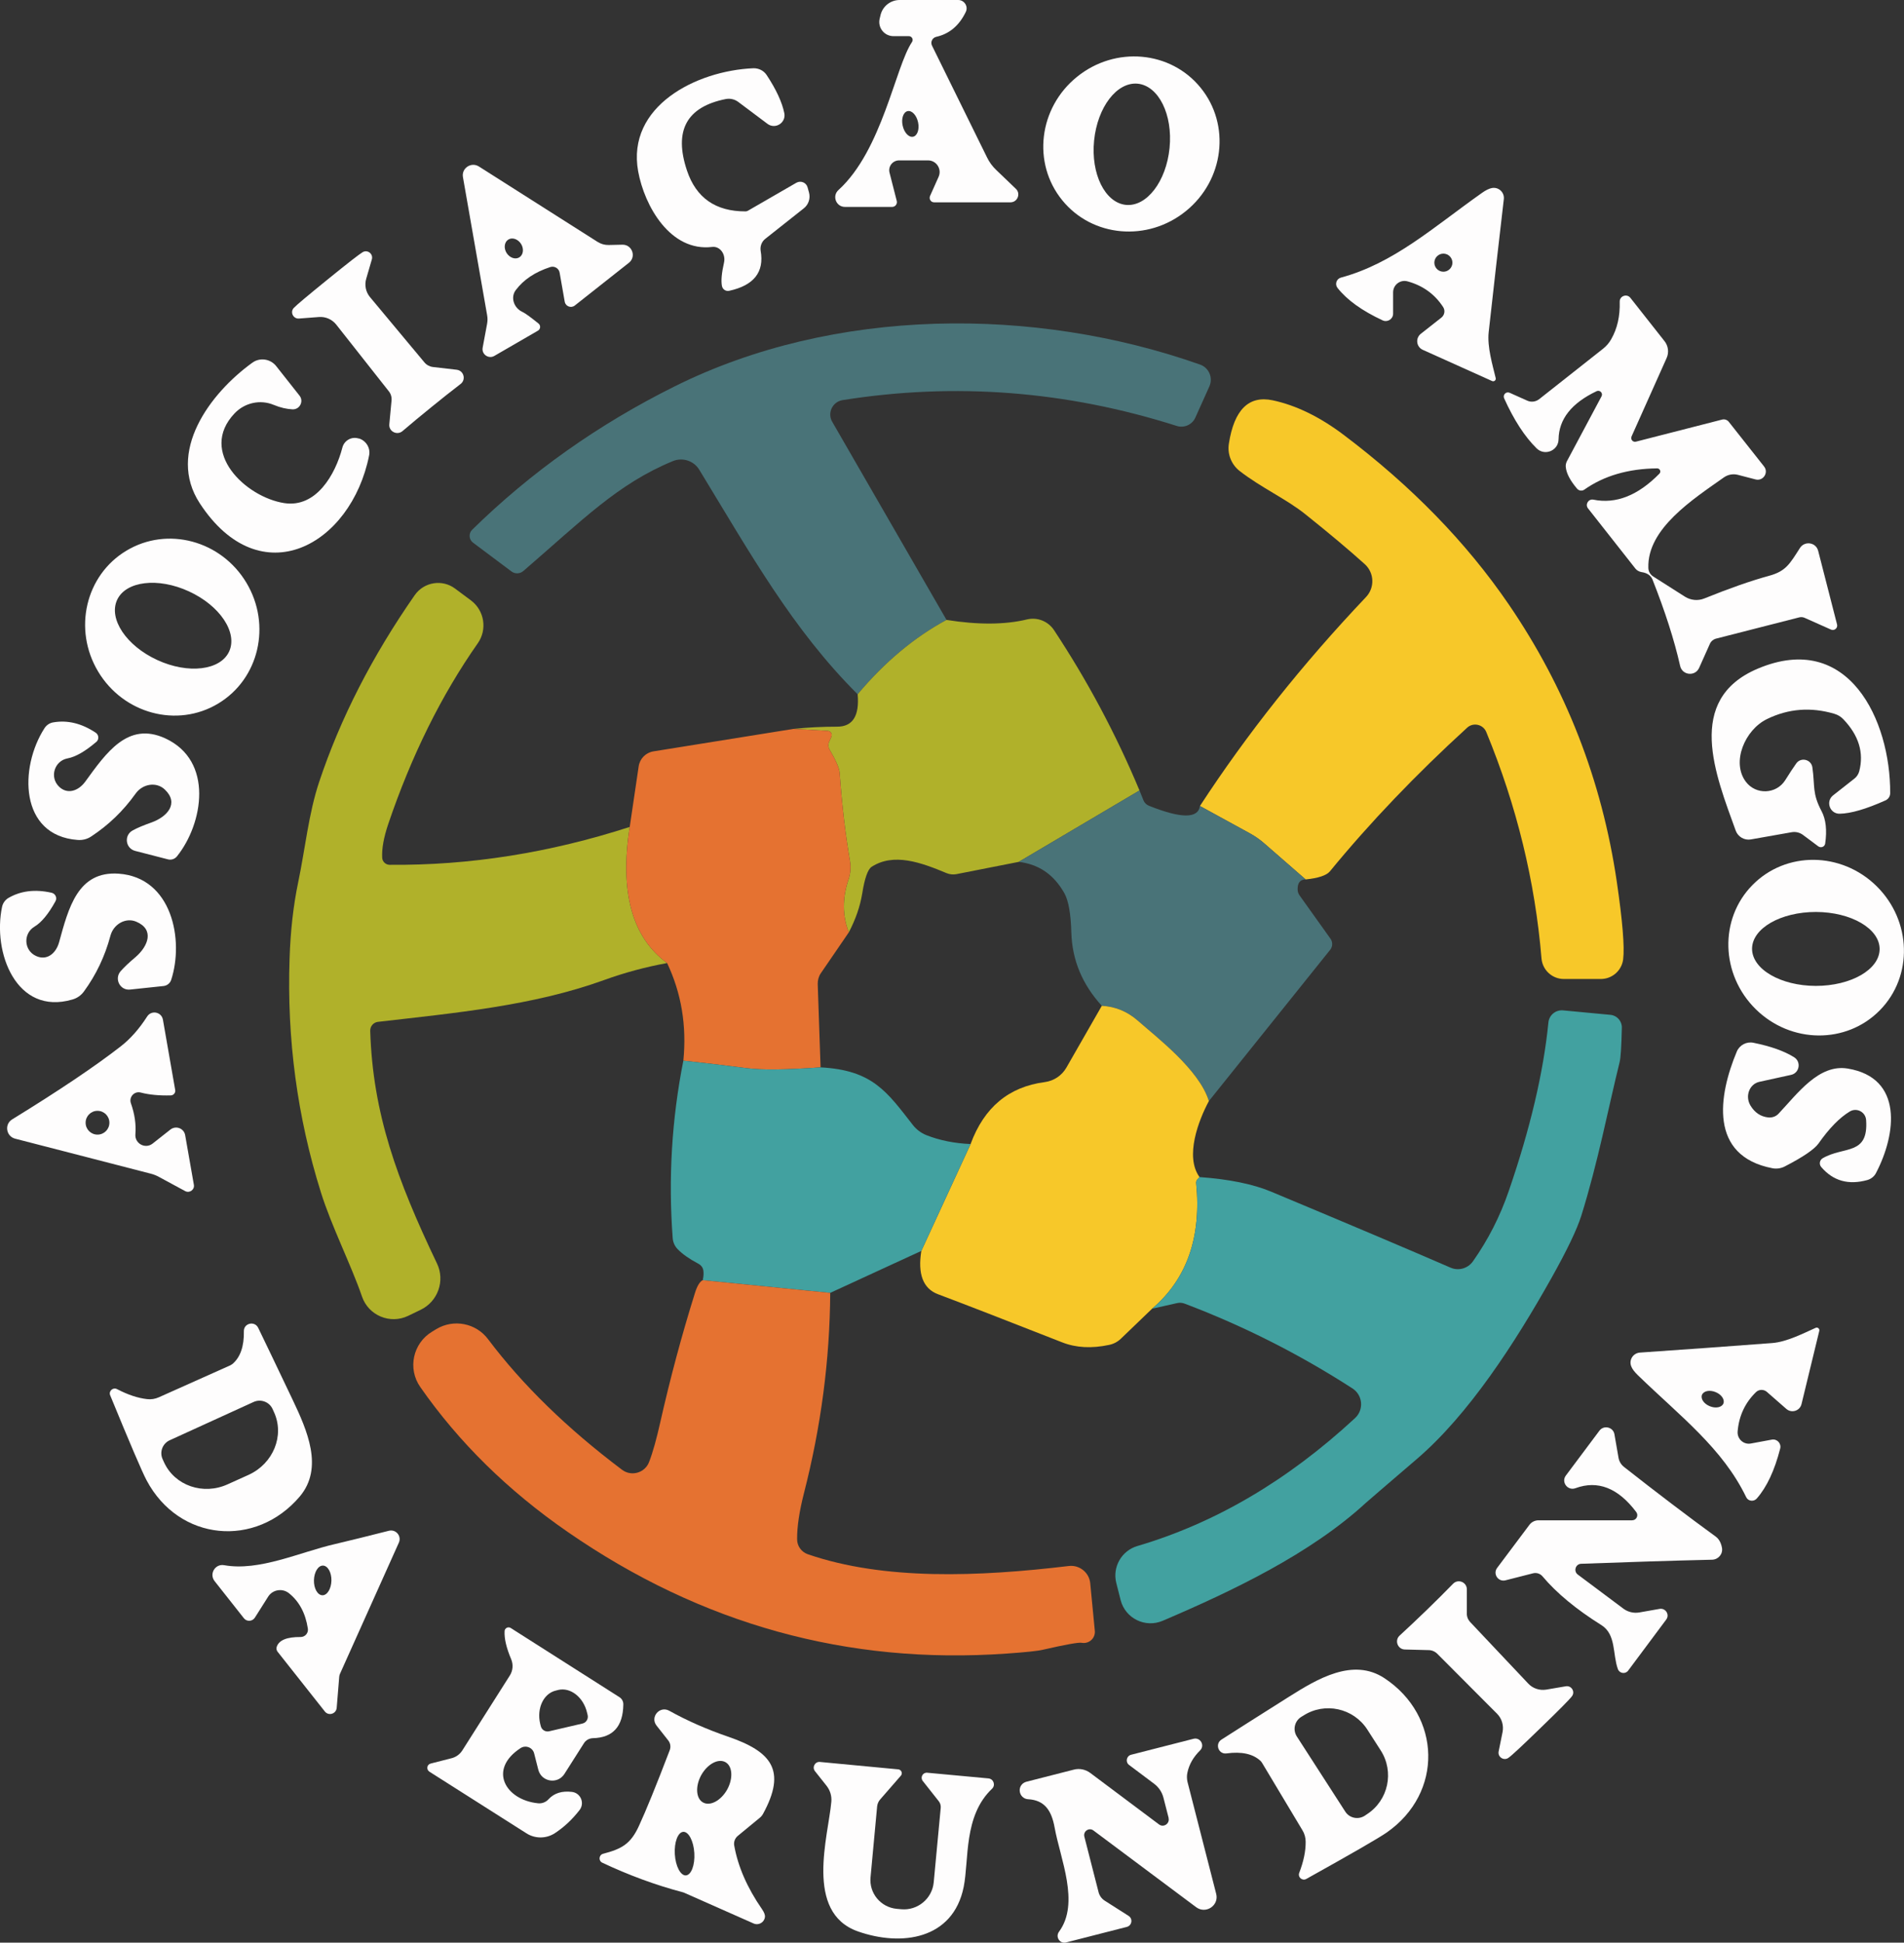<?xml version="1.0" encoding="UTF-8"?>
<svg id="Layer_2" data-name="Layer 2" xmlns="http://www.w3.org/2000/svg" viewBox="0 0 187.46 191.25">
  <rect x="0" y="0" width="187.46" height="191.25" fill="#333333" stroke="none"/>
  <defs>
    <style>
      .cls-1 {
        fill: #b0b12a;
      }

      .cls-2 {
        fill: #f7c829;
      }

      .cls-3 {
        fill: #fefdfd;
      }

      .cls-4 {
        fill: #42a1a0;
      }

      .cls-5 {
        fill: #497378;
      }

      .cls-6 {
        fill: #e57231;
      }
    </style>
  </defs>
  <g id="Layer_1-2" data-name="Layer 1">
    <g>
      <path class="cls-3" d="M89.48,3.56h-1.51c-.89,0-1.55-.81-1.37-1.68l.08-.34c.19-.9.98-1.54,1.9-1.54h5.76c.6,0,1.01.63.75,1.17-.65,1.35-1.62,2.17-2.92,2.46-.38.09-.58.51-.41.86l5.42,11.01c.22.46.53.88.91,1.24l1.93,1.85c.5.48.16,1.33-.54,1.33h-7.51c-.32,0-.53-.33-.4-.63l.84-1.88c.34-.76-.21-1.62-1.04-1.62h-2.85c-.63,0-1.1.6-.94,1.21l.71,2.78c.08.3-.15.59-.45.59h-4.65c-.87,0-1.29-1.07-.64-1.66,4.32-3.93,5.59-12.13,7.24-14.57.17-.25-.01-.58-.31-.58M89.9,13.46c.42-.09.64-.73.49-1.42-.15-.7-.61-1.19-1.03-1.1-.42.09-.64.73-.49,1.42.15.7.61,1.19,1.03,1.1h0Z"/>
      <path class="cls-3" d="M118.21,8.64c2.97,3.65,2.32,9.09-1.45,12.14-3.77,3.06-9.22,2.58-12.18-1.07-2.97-3.65-2.32-9.09,1.45-12.14,3.77-3.06,9.22-2.58,12.18,1.07M110.85,20.17c2.05.2,3.97-2.3,4.3-5.6.33-3.29-1.08-6.12-3.13-6.33-2.05-.2-3.97,2.3-4.3,5.6-.33,3.29,1.08,6.12,3.13,6.33h0Z"/>
      <path class="cls-3" d="M71.08,28.16c-.1-.51-.03-1.28.2-2.29.2-.85-.4-1.65-1.16-1.56-4.13.5-6.67-4.04-7.29-7.44-1.16-6.42,5.73-9.91,11.33-10.15.53-.02,1.04.23,1.33.68.93,1.41,1.51,2.66,1.73,3.74.19.95-.89,1.63-1.66,1.05l-2.88-2.16c-.35-.26-.79-.36-1.22-.28-3.87.77-5.14,3.12-3.82,7.05.9,2.68,2.82,4.02,5.76,4.01.08,0,.16-.02.23-.06l4.78-2.76c.43-.24.97-.02,1.1.45l.14.51c.16.57-.04,1.19-.51,1.56l-3.79,3c-.36.28-.53.74-.46,1.18.37,2.1-.67,3.41-3.1,3.94-.33.07-.64-.14-.71-.47h0Z"/>
      <path class="cls-3" d="M52.97,32.55l-4.3,2.49c-.57.33-1.27-.16-1.15-.81l.44-2.37c.05-.28.05-.56,0-.83l-2.38-13.59c-.16-.88.81-1.53,1.57-1.05l11.68,7.42c.33.21.71.32,1.1.31l1.35-.03c.96-.02,1.39,1.19.64,1.78l-5.33,4.21c-.37.29-.91.08-.99-.38l-.5-2.85c-.07-.43-.51-.69-.92-.56-1.5.49-2.63,1.24-3.4,2.27-.53.7-.21,1.75.66,2.15.28.13.81.52,1.59,1.15.22.19.19.54-.06.69M51.14,25.33c.39-.25.46-.84.16-1.32-.31-.48-.87-.67-1.26-.42-.39.25-.46.84-.16,1.32.31.48.87.67,1.26.42h0Z"/>
      <path class="cls-3" d="M146.9,37.51l-6.82-3.07c-.64-.29-.74-1.15-.19-1.58l2.02-1.59c.32-.25.4-.71.17-1.05-.83-1.27-2-2.11-3.5-2.52-.71-.2-1.42.34-1.42,1.08v2.1c0,.53-.55.88-1.03.66-2.02-.94-3.5-2-4.44-3.19-.29-.36-.11-.9.33-1.02,5.21-1.41,9.09-4.95,13.86-8.32.4-.29.74-.45,1.01-.5.66-.12,1.25.43,1.17,1.1-.51,4.38-1.01,8.74-1.49,13.09-.16,1.45.39,3.26.69,4.52.05.21-.16.38-.36.29M143,25.86c0-.49-.4-.89-.89-.89s-.89.4-.89.89.4.89.89.89.89-.4.89-.89h0Z"/>
      <path class="cls-3" d="M42.46,40.09c-1,.81-1.94,1.59-2.83,2.35-.54.46-1.37.03-1.3-.67l.22-2.34c.03-.33-.06-.65-.27-.91l-5.18-6.57c-.41-.51-1.04-.79-1.7-.74l-1.97.15c-.56.04-.89-.63-.51-1.04.26-.28,1.37-1.21,3.34-2.81,1.97-1.6,3.12-2.49,3.44-2.68.48-.29,1.07.16.91.71l-.55,1.89c-.19.63-.05,1.32.37,1.82l5.36,6.43c.21.25.51.41.83.45l2.34.27c.7.08.95.97.39,1.4-.93.72-1.9,1.48-2.89,2.29h0Z"/>
      <path class="cls-3" d="M155.28,48.12c-.69-.81-1.06-1.52-1.12-2.14-.02-.19.02-.38.1-.55l3.42-6.41c.17-.31-.16-.66-.48-.51-2.47,1.17-3.72,2.75-3.75,4.74-.02,1.12-1.36,1.67-2.16.89-1.17-1.15-2.24-2.8-3.2-4.93-.15-.35.2-.7.55-.54l1.72.77c.39.18.85.12,1.19-.15l6.27-4.95c.33-.26.61-.58.81-.94.6-1.04.88-2.27.84-3.69-.02-.57.7-.83,1.05-.39l3.35,4.25c.39.48.47,1.14.21,1.7l-3.44,7.69c-.13.29.12.6.43.52l8.47-2.17c.25-.07.52.02.68.23l3.46,4.38c.48.6-.08,1.47-.83,1.28l-1.77-.46c-.46-.11-.95-.02-1.34.25-3.07,2.17-7.57,5.05-7.45,8.91,0,.35.19.67.49.86l3.11,1.98c.57.36,1.28.43,1.9.18,2.45-.99,4.58-1.74,6.37-2.23,1.67-.45,2.05-1.17,3.06-2.75.47-.72,1.58-.55,1.79.29l1.86,7.25c.09.35-.27.65-.6.5l-2.58-1.15c-.17-.08-.37-.1-.55-.05l-8.18,2.09c-.27.07-.5.26-.61.51l-1.06,2.37c-.39.87-1.66.74-1.87-.19-.57-2.53-1.48-5.36-2.72-8.5-.17-.41-.53-.66-1.09-.74-.23-.04-.45-.16-.6-.35l-4.66-5.92c-.31-.39.04-.96.53-.86,2.22.45,4.39-.41,6.5-2.56.19-.19.05-.52-.22-.52-2.85.03-5.24.73-7.17,2.09-.22.16-.53.12-.71-.08h0Z"/>
      <path class="cls-5" d="M93.19,61.03c-3.17,1.71-6.09,4.15-8.75,7.32-6.4-6.38-10.52-13.78-15.59-22.1-.54-.89-1.65-1.25-2.61-.85-5.42,2.23-8.88,5.79-14.72,10.82-.33.28-.81.3-1.16.04l-3.78-2.83c-.42-.31-.46-.92-.09-1.28,5.78-5.67,12.42-10.37,19.91-14.1,15.72-7.84,35.46-7.91,51.75-2.16.88.31,1.3,1.3.92,2.15l-1.38,3.07c-.31.7-1.11,1.06-1.84.82-10.85-3.45-21.81-4.3-32.89-2.54-1,.16-1.53,1.27-1.02,2.14l11.25,19.5h0Z"/>
      <path class="cls-3" d="M28.8,40.3c-.58-.03-1.2-.17-1.85-.44-1.32-.55-2.85-.22-3.85.83-3.62,3.81,1.11,8.26,4.89,8.84,3.13.48,5.02-2.78,5.72-5.47.18-.7.91-1.11,1.6-.89h.05c.7.23,1.13.95.98,1.67-1.76,8.84-10.7,13.84-16.67,4.71-3.3-5.05.99-10.82,5.17-13.84.74-.54,1.78-.39,2.35.33l2.3,2.91c.44.56.02,1.38-.69,1.35h0Z"/>
      <path class="cls-2" d="M128.55,86.58l-4.02-3.5c-.47-.42-.99-.78-1.55-1.08l-4.84-2.65c4.65-7.13,10.1-13.98,16.35-20.57.88-.93.82-2.39-.12-3.24-1.53-1.38-3.47-3.01-5.82-4.89-1.9-1.53-4.41-2.65-6.51-4.29-.81-.64-1.21-1.66-1.05-2.68.52-3.35,1.96-4.77,4.32-4.27,2.29.49,4.62,1.62,6.98,3.4,6.67,5.03,12.08,10.59,16.24,16.67,5.63,8.23,9.18,17.33,10.65,27.3.57,3.89.78,6.45.63,7.66-.14,1.11-1.08,1.94-2.2,1.94h-3.64c-1.15,0-2.1-.88-2.2-2.02-.63-7.59-2.44-15.03-5.44-22.3-.31-.75-1.28-.97-1.88-.42-5.07,4.63-9.58,9.35-13.52,14.15-.33.39-1.12.66-2.38.79h0Z"/>
      <path class="cls-3" d="M21.47,69.27c-4.03,2.42-9.32,1-11.81-3.16-2.49-4.16-1.24-9.49,2.79-11.9,4.03-2.42,9.32-1,11.81,3.16,2.49,4.16,1.24,9.49-2.79,11.9M22.56,64.14c.86-1.87-.91-4.52-3.96-5.92-3.04-1.4-6.21-1.02-7.07.84-.86,1.87.91,4.52,3.96,5.92,3.04,1.4,6.21,1.02,7.07-.84h0Z"/>
      <path class="cls-1" d="M62,81.41c-1,6.41.23,10.88,3.68,13.4-2.13.39-4.21.95-6.22,1.68-7.03,2.54-14.66,3.23-22.25,4.11-.44.05-.77.43-.76.88.25,8.14,2.63,14.65,6.57,22.9.82,1.7.1,3.75-1.61,4.57l-1.22.59c-1.78.86-3.91-.03-4.55-1.9-1.04-3.04-3.02-6.96-4.05-10.27-2.32-7.41-3.35-15.07-3.08-23,.09-2.77.38-5.27.85-7.52.68-3.25,1.03-6.78,2.06-9.86,2.09-6.27,5.23-12.4,9.42-18.41.91-1.29,2.71-1.58,3.97-.63l1.56,1.16c1.33,1,1.62,2.87.67,4.22-3.59,5.12-6.53,11.06-8.82,17.81-.44,1.31-.64,2.41-.59,3.31.02.38.34.68.72.69,7.89.07,15.77-1.18,23.65-3.73h0Z"/>
      <path class="cls-1" d="M93.19,61.03c3.1.49,5.74.48,7.93-.05,1.02-.24,2.07.18,2.65,1.05,3.3,4.99,6.11,10.26,8.42,15.79l-11.89,7.03-6.15,1.21c-.32.06-.65.02-.95-.1-2.53-1.06-5.21-2.03-7.39-.62-.37.25-.68,1.12-.92,2.63-.21,1.27-.65,2.54-1.32,3.82-.64-1.63-.65-3.38-.02-5.24.19-.57.24-1.18.14-1.76-.45-2.6-.79-5.49-1.02-8.68-.03-.47-.36-1.23-.98-2.29-.15-.24-.17-.55-.05-.81l.21-.47c.12-.27-.06-.57-.35-.59l-3.39-.19c1.43-.15,2.86-.22,4.3-.22,1.54.01,2.22-1.06,2.03-3.19,2.66-3.17,5.58-5.61,8.75-7.32h0Z"/>
      <path class="cls-3" d="M179.02,83.32l-1.5-1.12c-.32-.24-.72-.34-1.12-.27l-4.02.71c-.64.11-1.27-.26-1.49-.87-1.96-5.44-5.06-12.9,2.19-15.95,8.93-3.76,13.06,5.1,13.02,12.27,0,.31-.19.59-.47.71-1.9.85-3.4,1.29-4.5,1.31-.97.02-1.41-1.21-.65-1.81l2.1-1.65c.23-.18.39-.43.47-.71.48-1.83-.04-3.54-1.56-5.13-.24-.26-.55-.44-.89-.54-2.31-.68-4.52-.51-6.63.52-2.18,1.06-3.52,4.24-2.09,6.16.99,1.33,3.01,1.25,3.89-.15.43-.69.79-1.23,1.08-1.64.46-.65,1.48-.4,1.59.39.27,1.9-.04,2.52.91,4.32.42.8.54,1.86.35,3.18-.05.32-.42.46-.68.27h0Z"/>
      <path class="cls-3" d="M9.48,73.04c-1.09.93-2.03,1.47-2.82,1.62-1.3.24-1.8,1.84-.86,2.77.8.8,1.89.47,2.58-.46,2.08-2.86,4.2-5.96,7.87-4.29,4.83,2.21,3.75,8.42,1.17,11.63-.21.26-.56.38-.89.29l-3.22-.83c-.97-.25-1.12-1.55-.24-2.02.45-.25,1.08-.51,1.87-.79,1.54-.56,2.71-1.88,1.29-3.23-.81-.78-2.17-.59-2.88.4-1.21,1.7-2.67,3.1-4.36,4.21-.39.27-.87.39-1.35.35-5.75-.43-5.75-7.14-3.26-11,.19-.3.5-.51.84-.57,1.4-.25,2.8.08,4.2,1.01.32.21.35.67.06.91h0Z"/>
      <path class="cls-6" d="M78.11,71.76l3.39.19c.29.02.47.32.35.59l-.21.47c-.12.26-.1.57.05.81.62,1.06.95,1.82.98,2.29.23,3.19.57,6.08,1.02,8.68.1.58.05,1.19-.14,1.76-.63,1.86-.62,3.61.02,5.24l-2.76,4.03c-.21.31-.31.69-.3,1.07l.28,8.19c-3.39.24-5.81.27-7.26.08-2-.26-4.08-.51-6.25-.74.34-3.43-.19-6.64-1.6-9.61-3.45-2.52-4.68-6.99-3.68-13.4l.88-5.96c.11-.76.7-1.36,1.46-1.48l13.77-2.21h0Z"/>
      <path class="cls-5" d="M112.19,77.82l.39.97c.1.25.3.44.55.54,3.16,1.26,4.83,1.27,5.01.02l4.84,2.65c.56.3,1.08.66,1.55,1.08l4.02,3.5c-.55,0-.81.35-.79,1,0,.2.07.4.19.57l3.04,4.26c.24.33.23.78-.03,1.1l-11.94,14.89c-.94-3.09-5.13-6.27-7.01-7.93-1.02-.89-2.2-1.38-3.53-1.45-1.92-2.1-2.92-4.5-3-7.2-.05-1.87-.28-3.16-.69-3.89-1.03-1.83-2.52-2.85-4.49-3.08l11.89-7.03h0Z"/>
      <path class="cls-3" d="M185.08,99.46c-3.29,3.35-8.76,3.3-12.22-.11-3.46-3.41-3.61-8.88-.32-12.22,3.29-3.35,8.76-3.3,12.22.11,3.46,3.41,3.61,8.88.32,12.22M185.06,93.44c.01-2.01-2.8-3.65-6.27-3.66-3.47,0-6.28,1.61-6.29,3.62,0,2.01,2.8,3.65,6.27,3.66,3.47,0,6.28-1.61,6.29-3.62h0Z"/>
      <path class="cls-3" d="M5.08,87.89c.38.09.57.5.38.84-.69,1.25-1.38,2.09-2.07,2.5-1.13.68-1.04,2.35.17,2.89,1.03.47,1.93-.22,2.25-1.33.94-3.41,1.84-7.05,5.86-6.78,5.29.37,6.46,6.56,5.18,10.47-.11.32-.4.55-.73.59l-3.31.35c-.99.11-1.59-1.06-.93-1.81.34-.39.83-.85,1.47-1.39,1.24-1.07,1.88-2.71.07-3.48-1.03-.44-2.24.22-2.55,1.39-.54,2.02-1.41,3.84-2.6,5.47-.28.39-.68.67-1.14.8-5.53,1.62-7.89-4.66-6.92-9.15.08-.34.29-.64.59-.83,1.22-.72,2.65-.9,4.28-.53h0Z"/>
      <path class="cls-2" d="M119.02,108.4c-1.03,1.92-2.38,5.47-.92,7.48l-.22.24c-.08.09-.12.21-.11.34.53,5.34-.92,9.47-4.34,12.38l-3.07,2.95c-.32.31-.72.52-1.15.61-1.73.37-3.27.29-4.64-.25-5.63-2.21-9.7-3.79-12.23-4.74-1.45-.55-2-1.97-1.63-4.26l4.85-10.52c1.33-3.61,3.76-5.64,7.31-6.1.89-.12,1.67-.64,2.12-1.42l3.49-6.09c1.33.07,2.51.56,3.53,1.45,1.88,1.66,6.07,4.84,7.01,7.93h0Z"/>
      <path class="cls-4" d="M113.43,128.84c3.42-2.91,4.87-7.04,4.34-12.38,0-.13.03-.25.11-.34l.22-.24c2.91.21,5.27.69,7.06,1.44,7.73,3.23,13.61,5.72,17.66,7.48.78.34,1.69.08,2.19-.61,1.51-2.14,2.69-4.46,3.54-6.95,2.11-6.13,3.41-11.66,3.9-16.58.07-.73.72-1.26,1.45-1.19l4.66.44c.64.06,1.13.61,1.12,1.25-.04,1.85-.11,2.99-.22,3.41-1.12,4.53-2.13,9.86-3.77,15.11-.43,1.36-1.4,3.39-2.92,6.1-3.62,6.46-8.19,13.51-13.29,17.87-3.17,2.72-4.84,4.15-5,4.3-5.43,5-13.09,8.66-20,11.61-1.72.74-3.69-.23-4.15-2.04l-.42-1.66c-.41-1.58.51-3.2,2.08-3.66,7.64-2.25,14.78-6.44,21.42-12.59.89-.82.77-2.26-.25-2.92-5.22-3.37-10.72-6.15-16.5-8.34-.25-.1-.52-.12-.78-.06l-2.45.55h0Z"/>
      <path class="cls-3" d="M16.82,107.84c-1.13.03-2.12-.06-2.96-.28-.63-.17-1.19.44-.97,1.06.37,1.05.52,2.07.44,3.05-.07.92.98,1.48,1.7.91l1.75-1.38c.54-.42,1.33-.12,1.45.55l.86,4.9c.08.48-.43.84-.86.61l-2.57-1.39c-.27-.15-.55-.26-.84-.33l-13.33-3.44c-.89-.23-1.08-1.42-.29-1.9,4.6-2.83,8.16-5.22,10.69-7.19.94-.73,1.81-1.71,2.6-2.94.42-.65,1.41-.45,1.55.31l1.21,6.93c.05.27-.16.52-.43.53M10.77,110.53c0-.65-.52-1.17-1.17-1.17s-1.17.52-1.17,1.17.52,1.17,1.17,1.17,1.17-.52,1.17-1.17h0Z"/>
      <path class="cls-3" d="M179.45,114.03c2.08-1.22,4.53-.24,4.28-3.77-.06-.79-.92-1.24-1.6-.84-1,.6-2.03,1.65-3.09,3.16-.41.57-1.52,1.33-3.33,2.26-.37.19-.8.25-1.21.17-6.27-1.21-5.31-7.17-3.5-11.49.27-.64.96-1,1.64-.86,1.73.35,3.06.83,4.01,1.43.71.45.52,1.55-.31,1.73-1.25.28-2.29.51-3.1.68-1,.21-1.46,1.41-.89,2.35.42.69,1,1.08,1.74,1.16.38.04.76-.09,1.02-.37,1.87-1.98,3.97-4.92,6.82-4.44,5.46.91,4.79,6.42,2.78,10.27-.17.34-.48.59-.85.7-1.87.52-3.38.09-4.55-1.28-.23-.27-.16-.68.14-.86h0Z"/>
      <path class="cls-4" d="M67.28,104.42c2.17.23,4.25.48,6.25.74,1.45.19,3.87.16,7.26-.08,5.13.27,6.53,2.4,9.1,5.69.34.43.79.77,1.31.98,1.31.52,2.77.81,4.36.88l-4.85,10.52-8.97,4.13-12.55-1.25c.08-.35.1-.66.06-.95-.05-.3-.22-.53-.53-.69-.85-.45-1.52-.92-1.99-1.4-.3-.3-.47-.69-.5-1.11-.44-5.89-.09-11.71,1.05-17.46h0Z"/>
      <path class="cls-6" d="M81.74,127.28c-.04,6.57-.9,13.15-2.59,19.74-.45,1.77-.68,3.27-.67,4.52,0,.66.42,1.25,1.05,1.47,7.52,2.59,16.83,2.22,25.69,1.16,1.06-.13,2.02.64,2.12,1.7l.45,4.67c.08.73-.57,1.32-1.29,1.19-.3-.06-1.57.17-3.81.68-.53.13-1.73.25-3.58.38-15.66,1.11-30.06-2.88-43.21-11.97-5.89-4.07-10.73-8.83-14.52-14.27-1.27-1.81-.73-4.31,1.16-5.45l.41-.25c1.71-1.03,3.92-.6,5.11,1,3.39,4.5,7.78,8.78,13.19,12.85.92.69,2.26.3,2.66-.78.37-.95.73-2.26,1.1-3.91.97-4.29,2.1-8.53,3.41-12.71.22-.71.48-1.13.77-1.27l12.55,1.25h0Z"/>
      <path class="cls-3" d="M10.85,137.37c-.18-.42.28-.83.68-.61,1.06.55,2.04.88,2.95.98.4.05.8-.02,1.16-.18l7.02-3.14c.08-.04.16-.09.24-.15.76-.65,1.14-1.73,1.11-3.22-.01-.79,1.06-1.04,1.41-.33.66,1.36,1.79,3.72,3.39,7.08,1.42,2.99,3.08,6.7.71,9.52-4.33,5.11-11.89,4.44-15.09-1.59-.46-.87-1.65-3.66-3.58-8.36M24.97,138.02l-8.26,3.77c-.71.32-1.02,1.16-.7,1.86l.14.31c1.05,2.3,3.86,3.27,6.28,2.16l2.06-.93c2.42-1.11,3.54-3.86,2.49-6.16l-.14-.31c-.32-.71-1.16-1.02-1.87-.7h0Z"/>
      <path class="cls-3" d="M178.77,130.72c.19-.08.4.09.35.3l-1.75,7.21c-.16.67-.98.93-1.5.47l-1.92-1.68c-.31-.26-.77-.25-1.06.03-1.08,1.05-1.68,2.34-1.81,3.87-.06.74.59,1.33,1.31,1.19l2.05-.38c.52-.1.96.37.83.88-.55,2.14-1.31,3.78-2.3,4.91-.3.35-.86.28-1.05-.13-2.33-4.82-6.49-7.96-10.65-11.99-.35-.34-.58-.64-.67-.9-.24-.62.19-1.29.86-1.34,4.36-.3,8.71-.61,13.03-.94,1.44-.11,3.11-.98,4.28-1.5M169.68,138.17c.15-.38-.19-.89-.77-1.12-.58-.24-1.18-.12-1.34.27-.15.38.19.89.77,1.12.58.24,1.18.12,1.34-.27h0Z"/>
      <path class="cls-3" d="M159.29,164.32c-.53-1.46-.16-3.41-1.62-4.33-2.49-1.56-4.42-3.16-5.79-4.79-.23-.28-.6-.4-.95-.31l-2.71.69c-.71.18-1.26-.63-.82-1.22l3.17-4.23c.21-.29.55-.46.91-.46h9.21c.42,0,.66-.47.41-.81-1.79-2.38-3.79-3.16-5.99-2.35-.76.28-1.43-.6-.94-1.25l3.3-4.41c.43-.58,1.36-.36,1.48.35l.4,2.3c.06.37.26.7.56.93,3.22,2.53,6.23,4.82,9.02,6.85.32.24.52.61.61,1.11.1.6-.36,1.14-.97,1.16-3.92.09-8.22.23-12.9.4-.55.02-.77.73-.33,1.06l4.48,3.35c.45.34,1.03.48,1.59.38l1.99-.35c.59-.1,1.01.57.65,1.05l-3.75,5.03c-.28.37-.85.28-1.01-.15h0Z"/>
      <path class="cls-3" d="M31.98,168.49l-4.65-5.88c-.11-.14-.14-.33-.08-.5.23-.65,1.01-.96,2.35-.95.44,0,.78-.39.71-.83-.23-1.51-.85-2.67-1.86-3.48-.65-.52-1.61-.36-2.05.34l-1.31,2.07c-.25.38-.8.41-1.08.05l-2.88-3.65c-.56-.71.05-1.73.94-1.57,3.47.62,7.43-1.28,10.91-2.08,1.53-.36,3.3-.8,5.31-1.31.69-.17,1.27.52.98,1.17l-5.8,12.92c-.04.09-.06.18-.07.27l-.25,3.07c-.05.6-.8.83-1.17.36M31.74,157.05c.48.01.87-.64.89-1.44.02-.81-.36-1.47-.83-1.48-.48-.01-.87.64-.89,1.44-.02.81.36,1.47.83,1.48h0Z"/>
      <path class="cls-3" d="M151.7,170.09c-1.81,1.76-2.87,2.75-3.18,2.96-.45.33-1.08-.07-.97-.62l.39-1.93c.12-.65-.08-1.31-.53-1.77l-5.89-5.91c-.23-.23-.54-.37-.87-.37l-2.34-.06c-.7-.02-1.03-.89-.51-1.37.86-.79,1.75-1.63,2.67-2.52.92-.89,1.78-1.75,2.6-2.59.5-.5,1.35-.15,1.35.56v2.34c-.02.33.11.64.33.88l5.72,6.06c.45.48,1.11.69,1.76.59l1.94-.33c.56-.09.94.55.59.99-.22.3-1.24,1.33-3.06,3.09h0Z"/>
      <path class="cls-3" d="M49.68,160.59c0-.3.35-.48.6-.32l10.69,6.8c.25.15.41.43.4.73-.03,2.17-1.02,3.27-2.99,3.32-.36.01-.7.19-.89.5l-1.92,3.02c-.67,1.05-2.26.79-2.57-.41l-.41-1.61c-.15-.59-.84-.85-1.34-.52-3.23,2.11-1.48,5.11,1.73,5.43.38.04.77-.11,1.03-.4.55-.6,1.32-.84,2.31-.72.86.11,1.27,1.11.74,1.79-.73.94-1.55,1.7-2.44,2.28-.85.55-1.95.55-2.8,0l-9.54-6.06c-.33-.21-.25-.71.12-.8l2.07-.53c.43-.11.8-.38,1.04-.75l4.68-7.38c.31-.48.36-1.08.14-1.61-.47-1.11-.69-2.03-.65-2.77M54.07,170.44l3.27-.76c.37-.08.6-.45.52-.82l-.06-.25c-.35-1.51-1.62-2.52-2.83-2.24l-.23.06c-1.21.27-1.91,1.73-1.56,3.25l.06.24c.08.37.45.61.83.52h0Z"/>
      <path class="cls-3" d="M128.61,184.98c-.4.22-.86-.18-.69-.61.43-1.12.64-2.14.63-3.05,0-.41-.11-.8-.32-1.14l-3.96-6.61c-.05-.08-.1-.15-.17-.22-.75-.69-1.86-.93-3.34-.73-.79.11-1.17-.93-.5-1.36,1.28-.82,3.5-2.23,6.65-4.22,2.81-1.77,6.3-3.86,9.39-1.83,5.61,3.7,5.84,11.31.21,15.21-.81.56-3.45,2.08-7.9,4.56M127.68,170.95l4.77,7.4c.41.64,1.26.82,1.91.41l.22-.15c2.11-1.36,2.72-4.18,1.35-6.3l-1.31-2.04c-1.37-2.12-4.19-2.73-6.3-1.37l-.23.14c-.64.42-.82,1.27-.41,1.91h0Z"/>
      <path class="cls-3" d="M59.3,183.38c-.4-.19-.34-.77.08-.88,1.84-.48,2.72-.97,3.53-2.75.69-1.49,1.7-3.97,3.03-7.45.12-.32.07-.69-.15-.96l-1.15-1.46c-.66-.84.31-1.98,1.25-1.46,1.78.99,3.7,1.83,5.76,2.54,4.29,1.47,5.84,3.3,3.46,7.64-.07.12-.15.22-.25.31l-2.22,1.83c-.28.23-.42.6-.35.96.37,2.07,1.28,4.15,2.73,6.25.23.33.32.59.29.79-.07.53-.63.84-1.12.62l-6.82-3.02s-.11-.05-.18-.06c-2.65-.7-5.28-1.67-7.89-2.9M69.22,177.45c.71.39,1.77-.19,2.38-1.28.6-1.1.52-2.31-.18-2.69-.71-.39-1.77.19-2.38,1.28-.6,1.1-.52,2.31.18,2.69M67.53,184.63c.53-.04.9-1.02.83-2.2-.07-1.18-.56-2.12-1.09-2.09-.53.04-.9,1.02-.83,2.2.07,1.18.56,2.12,1.09,2.09h0Z"/>
      <path class="cls-3" d="M115.06,178.98l-.51-1.99c-.14-.56-.47-1.05-.93-1.39l-2.45-1.84c-.39-.28-.27-.89.2-1.01l6.14-1.57c.67-.17,1.14.65.65,1.14-.66.65-1.08,1.37-1.25,2.18-.07.3-.06.6,0,.9l2.83,11.04c.3,1.15-1.02,2.03-1.97,1.32l-10.11-7.55c-.43-.33-1.03.07-.9.6l1.4,5.47c.09.35.31.65.61.84l2.34,1.49c.45.28.34.96-.17,1.09l-5.98,1.53c-.61.16-1.07-.54-.7-1.05,2.09-2.82.12-7.2-.43-10.28-.31-1.7-1.01-2.68-2.61-2.77-.43-.02-.78-.36-.82-.79-.05-.43.23-.82.65-.93l4.66-1.19c.56-.15,1.16-.03,1.63.32l6.77,5.07c.45.34,1.08-.08.94-.63h0Z"/>
      <path class="cls-3" d="M80.24,174.37c-.31-.39,0-.96.49-.91l7.71.73c.31.03.46.4.25.63l-2.03,2.33c-.17.19-.27.43-.3.68l-.65,6.99c-.15,1.56,1,2.95,2.57,3.1l.45.04c1.61.15,3.05-1.04,3.2-2.65l.69-7.34c.02-.23-.05-.46-.19-.64l-1.58-2c-.27-.35,0-.85.44-.81l6.03.56c.51.05.72.67.35,1.02-2.82,2.67-2.25,6.98-2.79,9.67-1.05,5.18-6.14,5.88-10.42,4.37-5.29-1.87-2.9-9.4-2.61-12.77.05-.56-.12-1.11-.46-1.55l-1.15-1.45h0Z"/>
    </g>
  </g>
</svg>